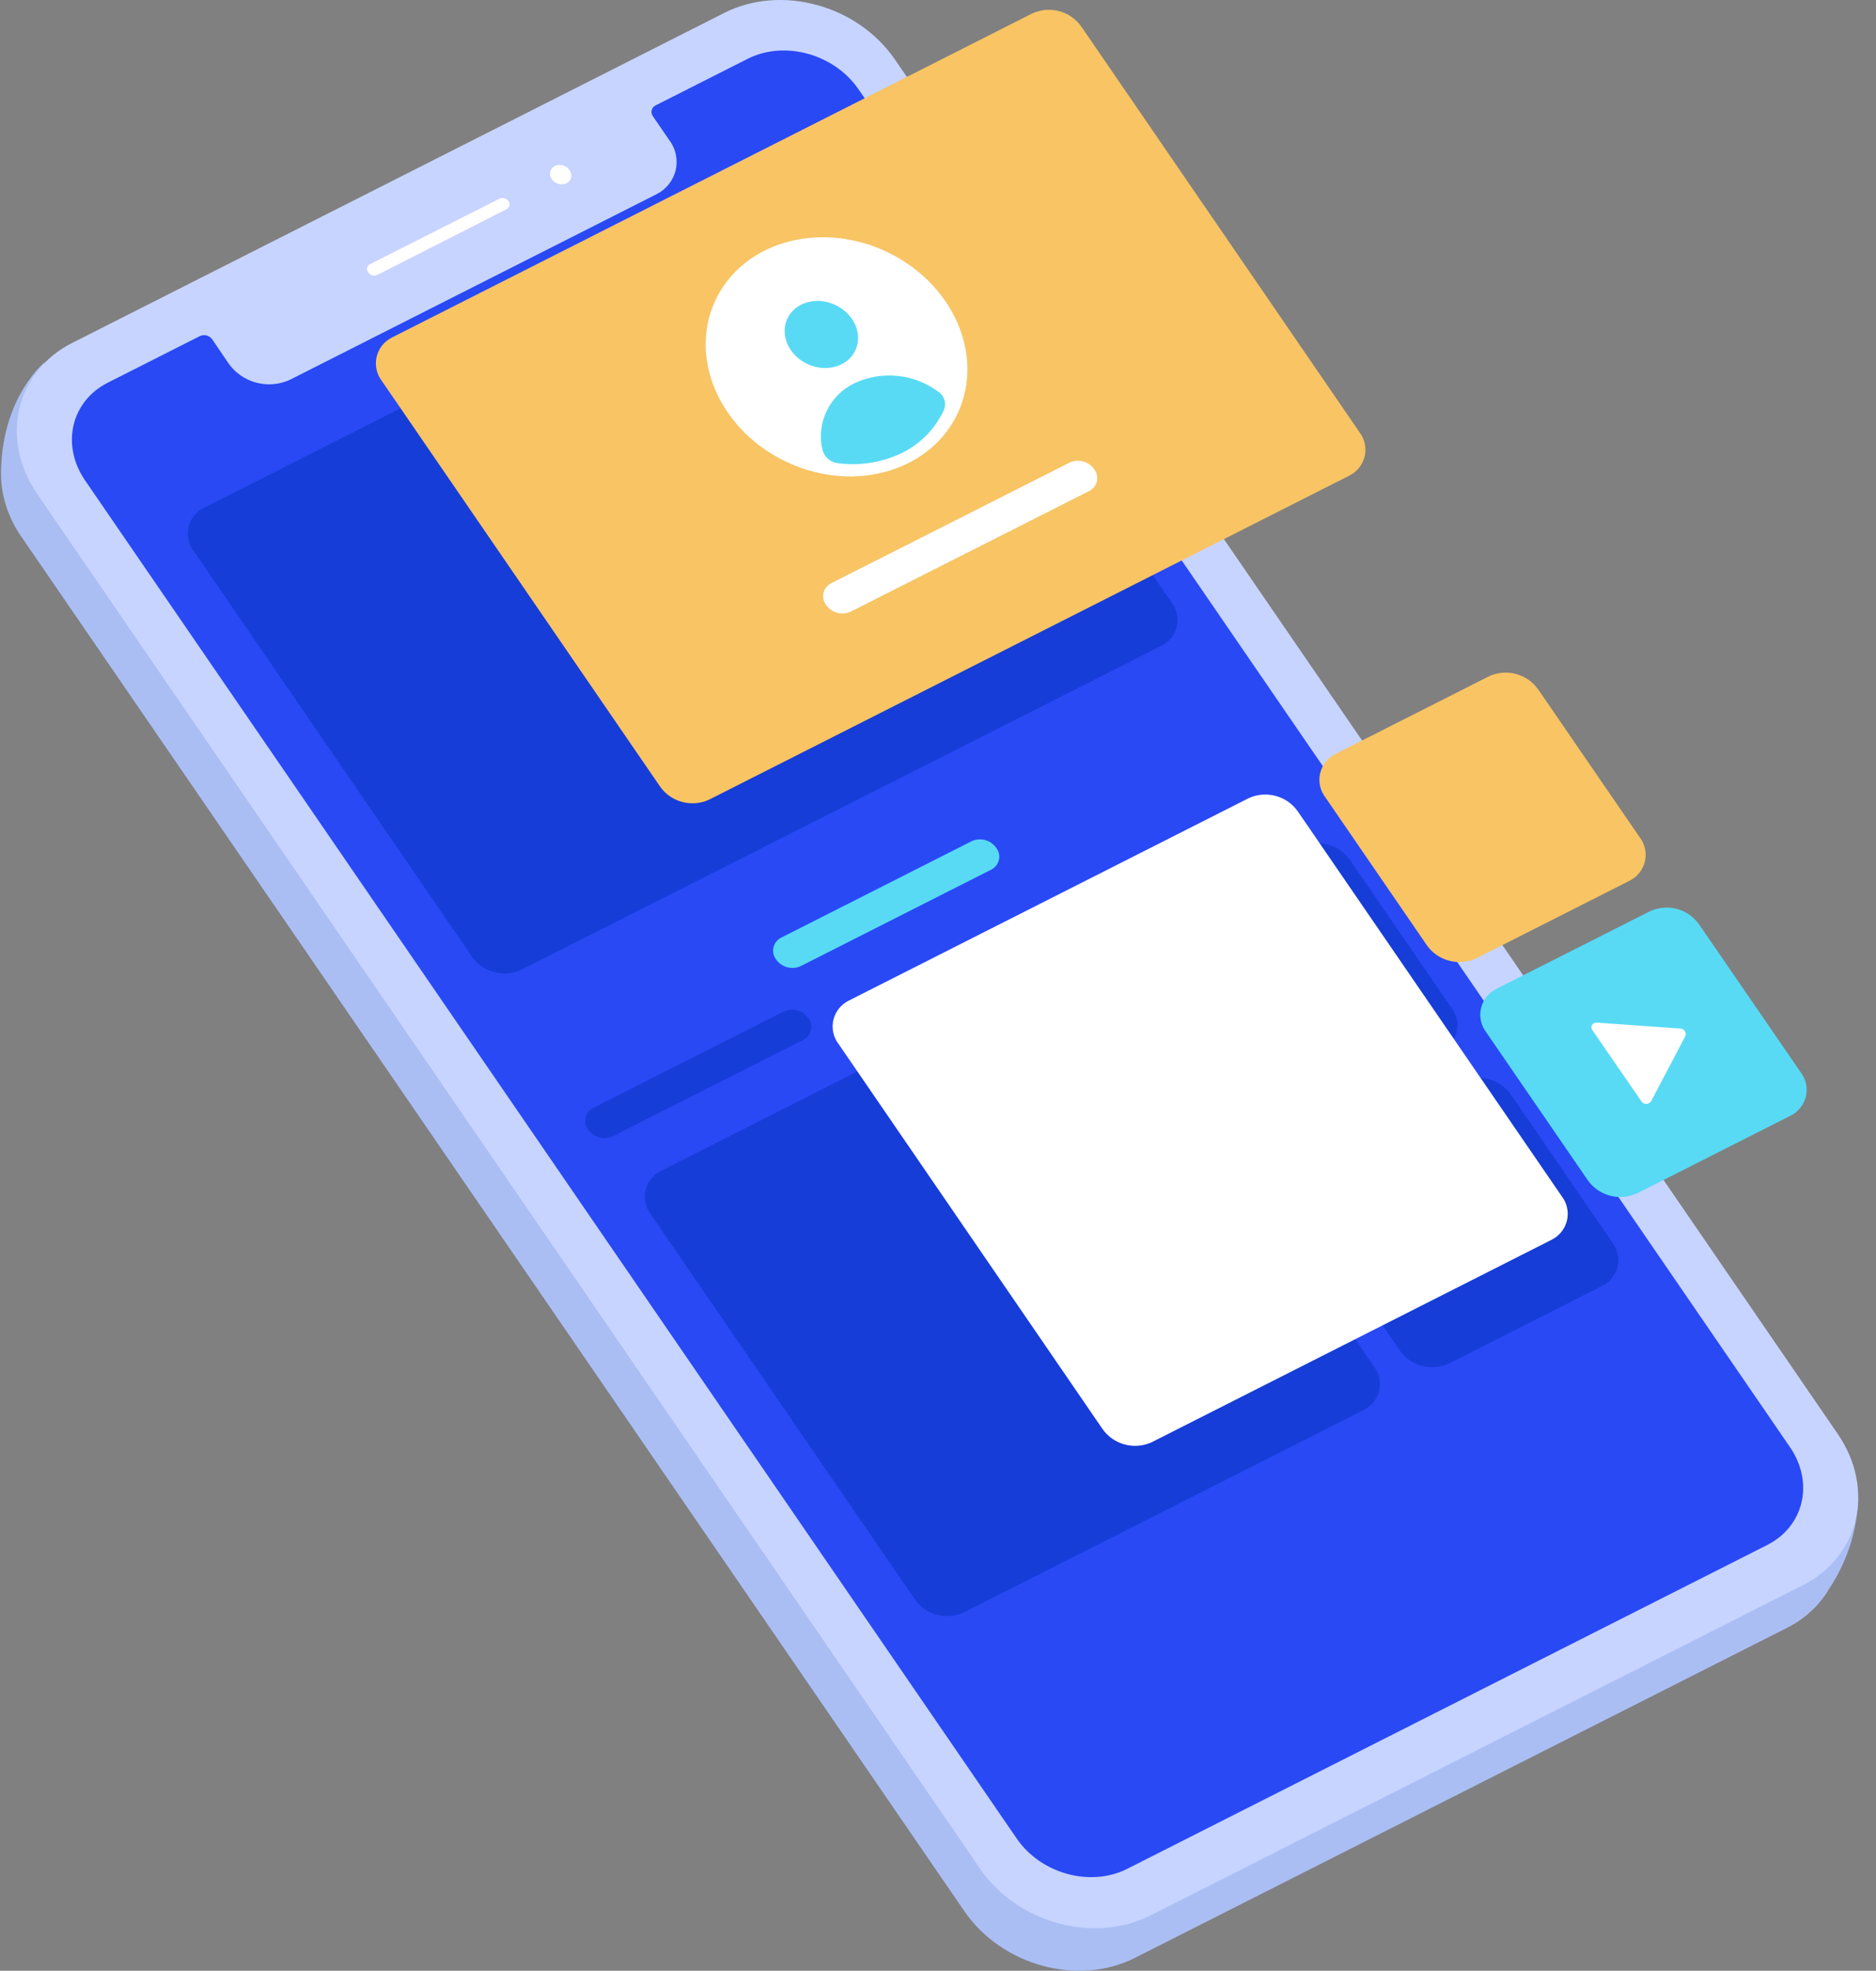 <?xml version="1.0" encoding="UTF-8"?><svg xmlns="http://www.w3.org/2000/svg" xmlns:xlink="http://www.w3.org/1999/xlink" fill="none" height="200.0" preserveAspectRatio="xMidYMid meet" style="fill: none;" version="1.0" viewBox="5.9 0.0 190.5 200.0" width="190.5" zoomAndPan="magnify"><rect x="5.9" y="0.0" width="190.5" height="200.0" fill="#808080" stroke="none"/><g clip-path="url(#clip0)"><g id="change1_1"><path d="M190.289 163.043C190.808 162.498 191.26 161.896 191.635 161.247C193.439 158.541 194.463 155.403 194.598 152.167L192.99 156.202C192.951 153.94 192.235 151.74 190.933 149.879L95.182 10.345C91.381 4.799 83.617 2.677 77.852 5.592L11.631 39.087C10.59 39.603 9.643 40.286 8.829 41.109L10.446 36.757C10.446 36.757 6.213 40.156 6.01 47.615C5.997 47.824 5.997 48.033 6.01 48.242C6.01 48.376 6.01 48.501 6.01 48.643V48.593C6.137 50.689 6.843 52.71 8.05 54.44L103.817 193.94C107.619 199.486 115.382 201.608 121.147 198.693L187.368 165.198C188.435 164.663 189.403 163.955 190.23 163.101V163.101L190.289 163.043Z" fill="#ABBEF4"/></g><g id="change2_1"><path d="M188.96 160.879L122.747 194.374C116.973 197.289 109.202 195.168 105.409 189.621L9.675 50.121C5.874 44.575 7.465 37.717 13.231 34.802L79.452 1.307C85.226 -1.608 92.998 0.514 96.79 6.06L192.541 145.56C196.325 151.107 194.734 157.964 188.96 160.879Z" fill="#C7D4FF"/></g><g id="change3_1"><path d="M81.822 5.968L72.459 10.704C72.261 10.803 72.119 10.984 72.07 11.197C72.02 11.41 72.07 11.633 72.205 11.807L73.847 14.204C74.517 15.072 74.762 16.189 74.515 17.252C74.268 18.315 73.555 19.215 72.569 19.709L35.318 38.553C33.093 39.559 30.457 38.835 29.078 36.84L27.453 34.443C27.177 34.047 26.652 33.903 26.208 34.101L16.845 38.837C13.111 40.724 12.078 45.168 14.542 48.76L109.142 186.581C111.606 190.164 116.626 191.543 120.368 189.655L185.363 156.787C189.096 154.89 190.129 150.455 187.666 146.863L93.065 9.042C90.585 5.459 85.556 4.081 81.822 5.968Z" fill="#2949F5"/></g><g fill="#0431BC" id="change4_1" opacity=".5"><path d="M123.844 65.54L58.811 98.434C57.033 99.247 54.92 98.671 53.817 97.072L25.596 55.968C25.047 55.274 24.842 54.374 25.037 53.516C25.232 52.657 25.807 51.929 26.604 51.533L91.653 18.631C93.431 17.828 95.537 18.406 96.639 20.001L124.868 61.13C125.403 61.826 125.598 62.72 125.4 63.572C125.203 64.423 124.633 65.144 123.844 65.54Z" fill="inherit"/><path d="M87.48 105.525L68.122 115.323C67.232 115.727 66.176 115.438 65.625 114.638C65.356 114.291 65.256 113.844 65.355 113.418C65.453 112.992 65.738 112.631 66.133 112.433L85.5 102.644C86.387 102.233 87.444 102.524 87.988 103.329C88.257 103.674 88.356 104.12 88.258 104.545C88.16 104.97 87.875 105.329 87.48 105.525V105.525Z" fill="inherit"/><path d="M144.387 143.088L103.757 163.644C101.98 164.455 99.869 163.875 98.772 162.274L71.982 123.233C71.447 122.539 71.252 121.646 71.45 120.796C71.647 119.946 72.218 119.226 73.006 118.831L113.636 98.267C115.414 97.463 117.52 98.042 118.621 99.637L145.411 138.661C145.953 139.358 146.152 140.256 145.954 141.112C145.756 141.968 145.181 142.692 144.387 143.088V143.088Z" fill="inherit"/><path d="M152.268 106.695L136.642 114.58C134.865 115.391 132.754 114.811 131.656 113.21L121.406 98.233C120.868 97.539 120.671 96.643 120.869 95.791C121.067 94.939 121.639 94.217 122.43 93.823L138.022 85.93C139.8 85.126 141.906 85.705 143.007 87.299L153.292 102.284C153.827 102.98 154.022 103.874 153.824 104.726C153.626 105.577 153.056 106.298 152.268 106.695Z" fill="inherit"/><path d="M168.604 130.5L153.012 138.394C151.232 139.198 149.123 138.62 148.018 137.024L137.742 122.047C137.207 121.351 137.012 120.457 137.21 119.606C137.408 118.754 137.978 118.033 138.767 117.637L154.367 109.744C156.145 108.94 158.251 109.519 159.352 111.113L169.654 126.132C170.174 126.828 170.358 127.715 170.156 128.556C169.953 129.398 169.386 130.109 168.604 130.5V130.5Z" fill="inherit"/></g><g id="change5_1"><path d="M142.923 48.267L77.89 81.16C76.112 81.971 74.001 81.391 72.904 79.79L44.675 38.661C44.14 37.965 43.945 37.071 44.143 36.22C44.34 35.368 44.911 34.647 45.7 34.251L110.732 1.358C112.512 0.549 114.624 1.129 115.726 2.727L143.947 43.857C144.482 44.552 144.677 45.447 144.479 46.298C144.282 47.15 143.711 47.871 142.923 48.267Z" fill="#F8C464"/></g><g id="change5_2"><path d="M171.379 89.379L155.771 97.273C153.989 98.077 151.877 97.499 150.772 95.903L140.485 80.918C139.95 80.224 139.755 79.331 139.953 78.48C140.151 77.63 140.722 76.911 141.511 76.516L157.118 68.623C158.9 67.814 161.014 68.394 162.117 69.993L172.404 84.969C172.94 85.665 173.135 86.559 172.937 87.41C172.739 88.262 172.168 88.983 171.379 89.379Z" fill="#F8C464"/></g><g id="change6_1"><path d="M116.505 49.829L92.28 62.074C91.394 62.482 90.34 62.196 89.791 61.398C89.522 61.051 89.423 60.603 89.521 60.177C89.619 59.751 89.904 59.39 90.299 59.192L114.524 46.939C115.412 46.532 116.467 46.823 117.013 47.624C117.282 47.971 117.381 48.418 117.283 48.844C117.185 49.27 116.9 49.631 116.505 49.829V49.829Z" fill="#fff"/></g><g id="change6_2"><path d="M163.466 125.814L122.836 146.371C121.056 147.175 118.947 146.597 117.842 145.001L91.061 105.96C90.522 105.265 90.326 104.37 90.524 103.517C90.722 102.665 91.294 101.944 92.085 101.549L132.714 80.993C134.493 80.19 136.599 80.768 137.7 82.363L164.49 121.404C165.025 122.1 165.22 122.994 165.023 123.845C164.825 124.697 164.255 125.418 163.466 125.814Z" fill="#fff"/></g><g id="change6_3"><ellipse cx="90.848" cy="36.212" fill="#fff" rx="11.813" ry="13.572" transform="rotate(-65.48 90.848 36.212)"/></g><g id="change7_1"><path d="M106.559 88.252L87.201 98.05C86.311 98.45 85.257 98.161 84.704 97.365C84.438 97.016 84.342 96.569 84.442 96.144C84.541 95.718 84.826 95.358 85.22 95.16L104.579 85.362C105.466 84.962 106.517 85.251 107.067 86.047C107.336 86.394 107.436 86.841 107.337 87.267C107.239 87.693 106.954 88.054 106.559 88.252V88.252Z" fill="#58DAF5"/></g><g id="change7_2"><path d="M187.724 113.227L172.108 121.12C170.328 121.923 168.219 121.345 167.117 119.75L156.822 104.765C156.286 104.069 156.091 103.175 156.289 102.324C156.487 101.472 157.058 100.751 157.847 100.355L173.463 92.47C175.243 91.659 177.356 92.239 178.454 93.84L188.749 108.816C189.285 109.512 189.48 110.406 189.282 111.258C189.084 112.109 188.513 112.83 187.724 113.227V113.227Z" fill="#58DAF5"/></g><g id="change7_3"><path d="M97.536 45.945C99.415 45.01 100.91 43.464 101.768 41.568C102.03 40.882 101.764 40.109 101.133 39.722C98.685 37.921 95.43 37.6 92.669 38.887C90.129 40.115 88.78 42.907 89.41 45.627C89.591 46.364 90.215 46.912 90.976 47.006C93.221 47.303 95.505 46.934 97.536 45.945Z" fill="#58DAF5"/></g><g id="change7_4"><ellipse cx="89.306" cy="33.944" fill="#58DAF5" rx="3.315" ry="3.809" transform="rotate(-65.48 89.306 33.944)"/></g><g id="change6_4"><path d="M57.355 21.221L44.218 27.903C43.886 28.054 43.491 27.944 43.287 27.644C43.183 27.514 43.143 27.345 43.179 27.183C43.215 27.02 43.323 26.883 43.473 26.809L56.61 20.168C56.943 20.017 57.338 20.127 57.541 20.427C57.63 20.555 57.661 20.713 57.626 20.864C57.59 21.015 57.492 21.145 57.355 21.221Z" fill="#fff"/></g><g id="change6_5"><ellipse cx="62.833" cy="17.72" fill="#fff" rx=".963" ry="1.106" transform="rotate(-65.48 62.833 17.72)"/></g><g id="change6_6"><path d="M167.597 104.54L172.575 111.765C172.683 111.93 172.868 112.029 173.067 112.029C173.267 112.029 173.452 111.93 173.56 111.765L177.043 105.141C177.11 104.97 177.087 104.777 176.982 104.626C176.877 104.474 176.703 104.383 176.516 104.381L168.022 103.78C167.832 103.765 167.652 103.861 167.56 104.025C167.469 104.189 167.483 104.39 167.597 104.54Z" fill="#fff"/></g></g><defs><clipPath id="clip0"><path d="M0 0H200V200H0z" fill="#fff"/></clipPath></defs></svg>